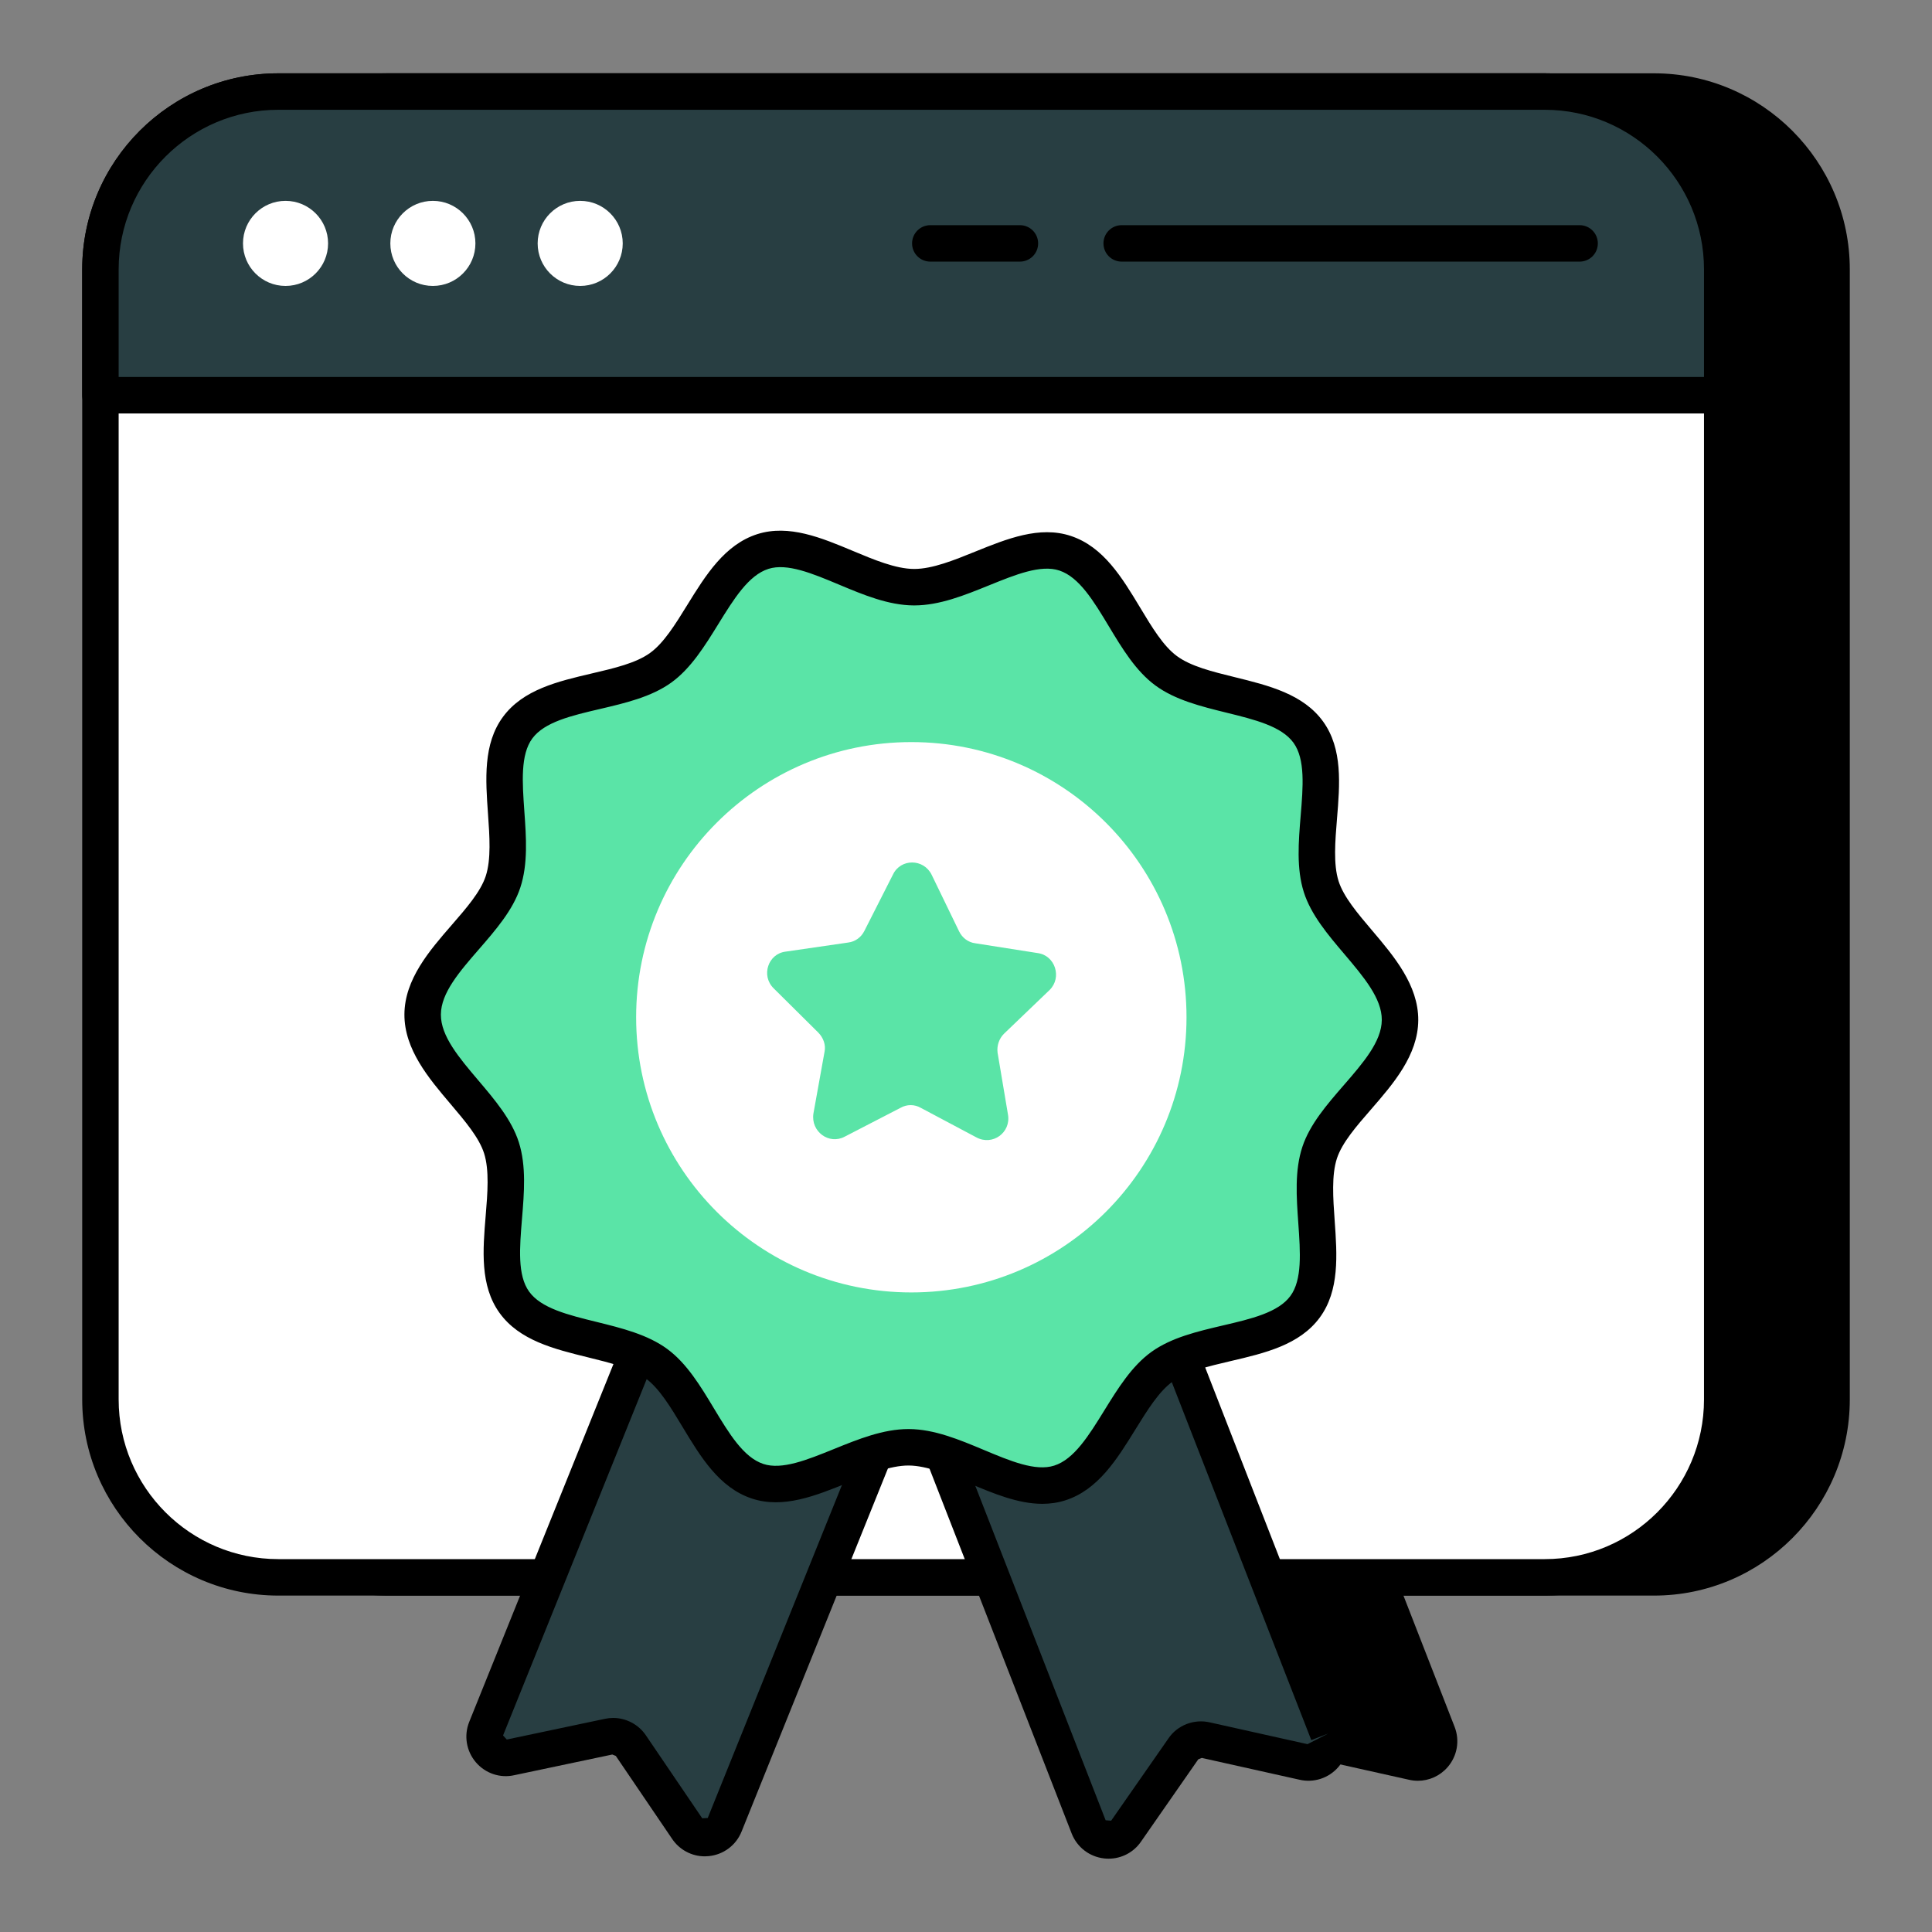 <svg xmlns="http://www.w3.org/2000/svg" width="80" height="80" viewBox="0 0 80 80" fill="none"><rect x="0" y="0" width="80" height="80" fill="#808080" stroke="none"/><path d="M59.529 71.781L54.335 58.453H48.929V67.572L51.382 68.264L53.08 71.943H53.74V72.207C53.944 72.059 54.208 71.996 54.457 72.056L58.505 72.959C59.202 73.125 59.784 72.436 59.529 71.781Z" fill="black"></path><path d="M58.711 73.738C58.584 73.738 58.457 73.723 58.33 73.693L54.293 72.792C54.064 72.959 53.705 72.995 53.452 72.865C53.367 72.822 53.286 72.765 53.217 72.698H53.08C52.785 72.698 52.518 72.527 52.394 72.259L50.842 68.896L48.724 68.299C48.399 68.207 48.174 67.909 48.174 67.572V58.453C48.174 58.035 48.511 57.698 48.929 57.698H54.335C54.646 57.698 54.925 57.889 55.038 58.178L60.233 71.507C60.454 72.075 60.342 72.716 59.94 73.177C59.625 73.538 59.176 73.738 58.711 73.738ZM54.264 71.278C54.387 71.278 54.511 71.293 54.633 71.322L58.669 72.222L59.529 71.781L58.826 72.055L53.819 59.207H49.683V67.001L51.586 67.537C51.799 67.598 51.974 67.747 52.067 67.948L53.562 71.189H53.74C53.875 71.189 54.002 71.224 54.111 71.286C54.162 71.281 54.213 71.278 54.264 71.278Z" fill="black"></path><path d="M75.842 11.157V57.949C75.842 62.025 72.552 65.315 68.491 65.315H16.053C11.978 65.315 8.687 62.025 8.687 57.949V11.157C8.687 7.081 11.978 3.791 16.053 3.791H68.491C72.552 3.791 75.842 7.081 75.842 11.157Z" fill="black"></path><path d="M68.491 66.07H16.054C11.575 66.07 7.932 62.427 7.932 57.949V11.157C7.932 6.679 11.575 3.036 16.054 3.036H68.491C72.96 3.036 76.596 6.679 76.596 11.157V57.949C76.596 62.427 72.96 66.07 68.491 66.07ZM16.054 4.546C12.408 4.546 9.442 7.511 9.442 11.157V57.949C9.442 61.595 12.408 64.56 16.054 64.56H68.491C72.127 64.56 75.087 61.595 75.087 57.949V11.157C75.087 7.511 72.127 4.546 68.491 4.546H16.054Z" fill="black"></path><path d="M71.314 11.157V57.949C71.314 62.025 68.023 65.315 63.963 65.315H11.525C7.45 65.315 4.159 62.025 4.159 57.949V11.157C4.159 7.081 7.45 3.791 11.525 3.791H63.963C68.023 3.791 71.314 7.081 71.314 11.157Z" fill="white"></path><path d="M63.963 66.07H11.525C7.047 66.07 3.404 62.427 3.404 57.949V11.157C3.404 6.679 7.047 3.036 11.525 3.036H63.963C68.432 3.036 72.068 6.679 72.068 11.157V57.949C72.068 62.427 68.432 66.07 63.963 66.07ZM11.525 4.546C7.879 4.546 4.913 7.511 4.913 11.157V57.949C4.913 61.595 7.879 64.56 11.525 64.56H63.963C67.6 64.56 70.559 61.595 70.559 57.949V11.157C70.559 7.511 67.6 4.546 63.963 4.546H11.525Z" fill="black"></path><path d="M71.314 11.157V16.364H4.159V11.157C4.159 7.081 7.45 3.791 11.525 3.791H63.963C68.023 3.791 71.314 7.081 71.314 11.157Z" fill="#283E42"></path><path d="M71.314 17.119H4.159C3.741 17.119 3.404 16.782 3.404 16.365V11.157C3.404 6.679 7.047 3.036 11.525 3.036H63.963C68.432 3.036 72.068 6.679 72.068 11.157V16.365C72.068 16.782 71.731 17.119 71.314 17.119ZM4.913 15.61H70.559V11.157C70.559 7.511 67.6 4.546 63.963 4.546H11.525C7.879 4.546 4.913 7.511 4.913 11.157V15.61Z" fill="black"></path><path d="M11.823 11.84C12.796 11.84 13.585 11.051 13.585 10.079C13.585 9.106 12.796 8.317 11.823 8.317C10.851 8.317 10.062 9.106 10.062 10.079C10.062 11.051 10.851 11.84 11.823 11.84Z" fill="white"></path><path d="M17.924 11.84C18.897 11.84 19.686 11.051 19.686 10.079C19.686 9.106 18.897 8.317 17.924 8.317C16.952 8.317 16.163 9.106 16.163 10.079C16.163 11.051 16.952 11.84 17.924 11.84Z" fill="white"></path><path d="M24.024 11.84C24.997 11.84 25.786 11.051 25.786 10.079C25.786 9.106 24.997 8.317 24.024 8.317C23.051 8.317 22.263 9.106 22.263 10.079C22.263 11.051 23.051 11.84 24.024 11.84Z" fill="white"></path><path d="M42.232 10.833H38.522C38.105 10.833 37.767 10.496 37.767 10.079C37.767 9.661 38.105 9.324 38.522 9.324H42.232C42.649 9.324 42.987 9.661 42.987 10.079C42.987 10.496 42.649 10.833 42.232 10.833Z" fill="black"></path><path d="M65.409 10.833H46.446C46.029 10.833 45.692 10.496 45.692 10.079C45.692 9.661 46.029 9.324 46.446 9.324H65.409C65.826 9.324 66.163 9.661 66.163 10.079C66.163 10.496 65.826 10.833 65.409 10.833Z" fill="black"></path><path d="M37.215 55.467L45.079 75.648C45.334 76.302 46.23 76.415 46.63 75.821L49 72.418C49.2 72.121 49.58 71.973 49.929 72.056L53.977 72.959C54.673 73.125 55.256 72.436 55.001 71.781L47.137 51.601L37.215 55.467Z" fill="#283E42"></path><path d="M45.905 76.964C45.844 76.964 45.783 76.96 45.722 76.954C45.113 76.886 44.597 76.49 44.376 75.922L36.512 55.741C36.361 55.353 36.553 54.915 36.941 54.764L46.863 50.897C47.049 50.823 47.257 50.828 47.441 50.909C47.623 50.99 47.768 51.14 47.84 51.326L55.704 71.507C55.926 72.076 55.814 72.716 55.412 73.177C55.011 73.635 54.397 73.832 53.802 73.693L49.764 72.792C49.762 72.796 49.621 72.846 49.619 72.849L47.25 76.253C46.949 76.698 46.443 76.964 45.905 76.964ZM45.785 75.373C45.812 75.374 46 75.394 46.011 75.39L48.381 71.987C48.752 71.435 49.445 71.166 50.104 71.322L54.141 72.222L55.001 71.781L54.298 72.055L46.708 52.578L38.192 55.896L45.782 75.373H45.785Z" fill="black"></path><path d="M38.103 55.472L30.006 75.561C29.744 76.212 28.847 76.315 28.453 75.716L26.123 72.285C25.926 71.986 25.548 71.834 25.199 71.913L21.141 72.769C20.442 72.927 19.867 72.231 20.13 71.58L28.227 51.491L38.103 55.472Z" fill="#283E42"></path><path d="M29.185 76.867C28.639 76.867 28.128 76.594 27.822 76.131L25.499 72.709C25.494 72.709 25.359 72.651 25.354 72.651L21.296 73.507C20.715 73.64 20.098 73.435 19.703 72.971C19.307 72.505 19.202 71.864 19.43 71.298L27.527 51.209C27.683 50.823 28.123 50.637 28.509 50.791L38.386 54.772C38.571 54.847 38.719 54.992 38.797 55.176C38.876 55.361 38.878 55.569 38.803 55.754L30.706 75.843C30.479 76.408 29.958 76.798 29.349 76.858C29.294 76.864 29.24 76.867 29.185 76.867ZM25.39 71.136C25.925 71.136 26.447 71.406 26.753 71.869L29.078 75.292L29.306 75.278L37.121 55.89L28.645 52.474L20.83 71.862C20.834 71.862 20.981 72.03 20.985 72.03L25.043 71.174C25.157 71.149 25.274 71.136 25.39 71.136Z" fill="black"></path><path d="M17.501 42.005C17.489 44.057 20.174 45.674 20.764 47.529C21.376 49.451 20.143 52.319 21.296 53.923C22.461 55.543 25.58 55.286 27.187 56.469C28.777 57.641 29.455 60.701 31.37 61.335C33.218 61.947 35.581 59.917 37.633 59.929C39.686 59.941 42.025 61.998 43.88 61.408C45.803 60.796 46.516 57.743 48.12 56.59C49.74 55.425 52.856 55.718 54.039 54.112C55.211 52.521 54.011 49.64 54.645 47.724C55.257 45.876 57.96 44.291 57.972 42.239C57.984 40.187 55.299 38.57 54.709 36.715C54.096 34.792 55.33 31.924 54.176 30.321C53.012 28.701 49.892 28.957 48.286 27.774C46.696 26.602 46.018 23.542 44.103 22.908C42.254 22.296 39.891 24.326 37.839 24.314C35.787 24.303 33.448 22.245 31.593 22.836C29.67 23.448 28.957 26.5 27.353 27.653C25.733 28.818 22.617 28.525 21.434 30.132C20.262 31.722 21.462 34.604 20.828 36.519C20.216 38.367 17.513 39.953 17.501 42.005Z" fill="#5AE4A7"></path><path d="M43.159 62.27C42.158 62.27 41.144 61.844 40.155 61.43C39.284 61.065 38.384 60.688 37.629 60.684C37.625 60.684 37.62 60.684 37.616 60.684C36.864 60.684 35.964 61.048 35.095 61.401C33.784 61.934 32.427 62.482 31.133 62.051C29.779 61.603 29.008 60.323 28.262 59.085C27.769 58.266 27.304 57.494 26.739 57.077C26.162 56.652 25.277 56.434 24.339 56.203C22.945 55.86 21.505 55.505 20.684 54.364C19.871 53.234 19.993 51.763 20.111 50.34C20.188 49.413 20.267 48.454 20.045 47.757C19.838 47.108 19.263 46.429 18.655 45.712C17.756 44.653 16.738 43.453 16.746 42C16.755 40.547 17.786 39.36 18.697 38.311C19.314 37.601 19.897 36.93 20.112 36.281C20.341 35.588 20.273 34.629 20.207 33.701C20.106 32.277 20.001 30.805 20.827 29.684C21.66 28.552 23.105 28.214 24.501 27.887C25.442 27.667 26.33 27.459 26.912 27.041C27.483 26.631 27.957 25.863 28.459 25.05C29.219 23.82 30.005 22.549 31.363 22.116C32.665 21.704 34.014 22.267 35.318 22.813C36.189 23.178 37.089 23.555 37.844 23.559H37.858C38.61 23.559 39.509 23.195 40.379 22.842C41.689 22.312 43.045 21.762 44.34 22.192C45.693 22.64 46.464 23.92 47.21 25.158C47.702 25.976 48.168 26.75 48.733 27.166C49.311 27.592 50.196 27.81 51.135 28.041C52.528 28.384 53.968 28.739 54.789 29.88C55.602 31.01 55.48 32.481 55.362 33.904C55.286 34.831 55.206 35.789 55.428 36.486C55.635 37.136 56.21 37.814 56.819 38.532C57.717 39.591 58.735 40.791 58.727 42.243C58.719 43.696 57.686 44.884 56.776 45.933C56.159 46.642 55.576 47.314 55.361 47.962C55.132 48.656 55.2 49.616 55.266 50.544C55.367 51.968 55.472 53.439 54.647 54.559C53.813 55.692 52.368 56.03 50.97 56.357C50.031 56.577 49.142 56.785 48.561 57.203C47.99 57.613 47.516 58.381 47.013 59.193C46.253 60.423 45.468 61.694 44.109 62.127C43.795 62.227 43.478 62.27 43.159 62.27ZM37.616 59.174H37.638C38.691 59.18 39.732 59.616 40.738 60.038C41.839 60.499 42.878 60.935 43.651 60.688C44.477 60.426 45.085 59.442 45.729 58.4C46.287 57.497 46.864 56.564 47.679 55.978C48.506 55.384 49.584 55.132 50.626 54.887C51.81 54.611 52.927 54.349 53.432 53.664C53.926 52.992 53.845 51.855 53.76 50.651C53.684 49.577 53.604 48.465 53.929 47.487C54.238 46.553 54.949 45.734 55.636 44.943C56.446 44.01 57.212 43.128 57.217 42.234C57.222 41.341 56.467 40.451 55.668 39.508C54.989 38.709 54.288 37.882 53.989 36.944C53.677 35.962 53.769 34.852 53.858 33.779C53.958 32.576 54.051 31.44 53.564 30.761C53.068 30.071 51.953 29.797 50.773 29.507C49.734 29.25 48.658 28.985 47.839 28.381C47.03 27.786 46.464 26.846 45.916 25.936C45.285 24.888 44.689 23.897 43.865 23.624C43.094 23.369 42.05 23.793 40.946 24.241C39.942 24.648 38.904 25.069 37.859 25.069C37.85 25.069 37.842 25.069 37.835 25.069C36.782 25.063 35.741 24.627 34.735 24.205C33.634 23.744 32.595 23.31 31.821 23.555C30.995 23.817 30.387 24.801 29.743 25.843C29.185 26.746 28.608 27.68 27.794 28.266C26.968 28.86 25.889 29.112 24.846 29.357C23.663 29.633 22.545 29.895 22.041 30.579C21.546 31.252 21.627 32.389 21.712 33.594C21.789 34.668 21.868 35.779 21.544 36.756C21.235 37.691 20.524 38.509 19.837 39.301C19.026 40.234 18.261 41.115 18.256 42.009C18.251 42.903 19.006 43.793 19.806 44.736C20.484 45.535 21.185 46.361 21.484 47.299C21.796 48.281 21.704 49.391 21.615 50.465C21.516 51.667 21.421 52.804 21.909 53.482C22.405 54.173 23.52 54.447 24.7 54.737C25.74 54.994 26.815 55.258 27.634 55.862C28.442 56.457 29.008 57.397 29.555 58.306C30.188 59.355 30.784 60.346 31.608 60.619C32.377 60.874 33.421 60.451 34.527 60.003C35.532 59.595 36.569 59.174 37.616 59.174Z" fill="black"></path><path d="M37.736 53.517C44.029 53.517 49.131 48.415 49.131 42.122C49.131 35.829 44.029 30.728 37.736 30.728C31.443 30.728 26.341 35.829 26.341 42.122C26.341 48.415 31.443 53.517 37.736 53.517Z" fill="white"></path><path d="M33.888 42.762C34.091 42.968 34.201 43.266 34.144 43.544L33.682 46.11C33.567 46.853 34.326 47.416 34.979 47.066L37.294 45.87C37.555 45.723 37.871 45.724 38.131 45.875L40.431 47.097C41.099 47.455 41.865 46.901 41.739 46.156L41.307 43.586C41.272 43.307 41.366 43.01 41.572 42.806L43.462 40.993C43.986 40.476 43.693 39.562 42.968 39.465L40.384 39.059C40.087 39.02 39.846 38.833 39.717 38.572L38.577 36.221C38.246 35.549 37.297 35.543 36.977 36.211L35.791 38.549C35.66 38.809 35.417 38.993 35.119 39.029L32.53 39.405C31.804 39.493 31.501 40.403 32.038 40.927L33.888 42.762Z" fill="#5AE4A7"></path></svg>